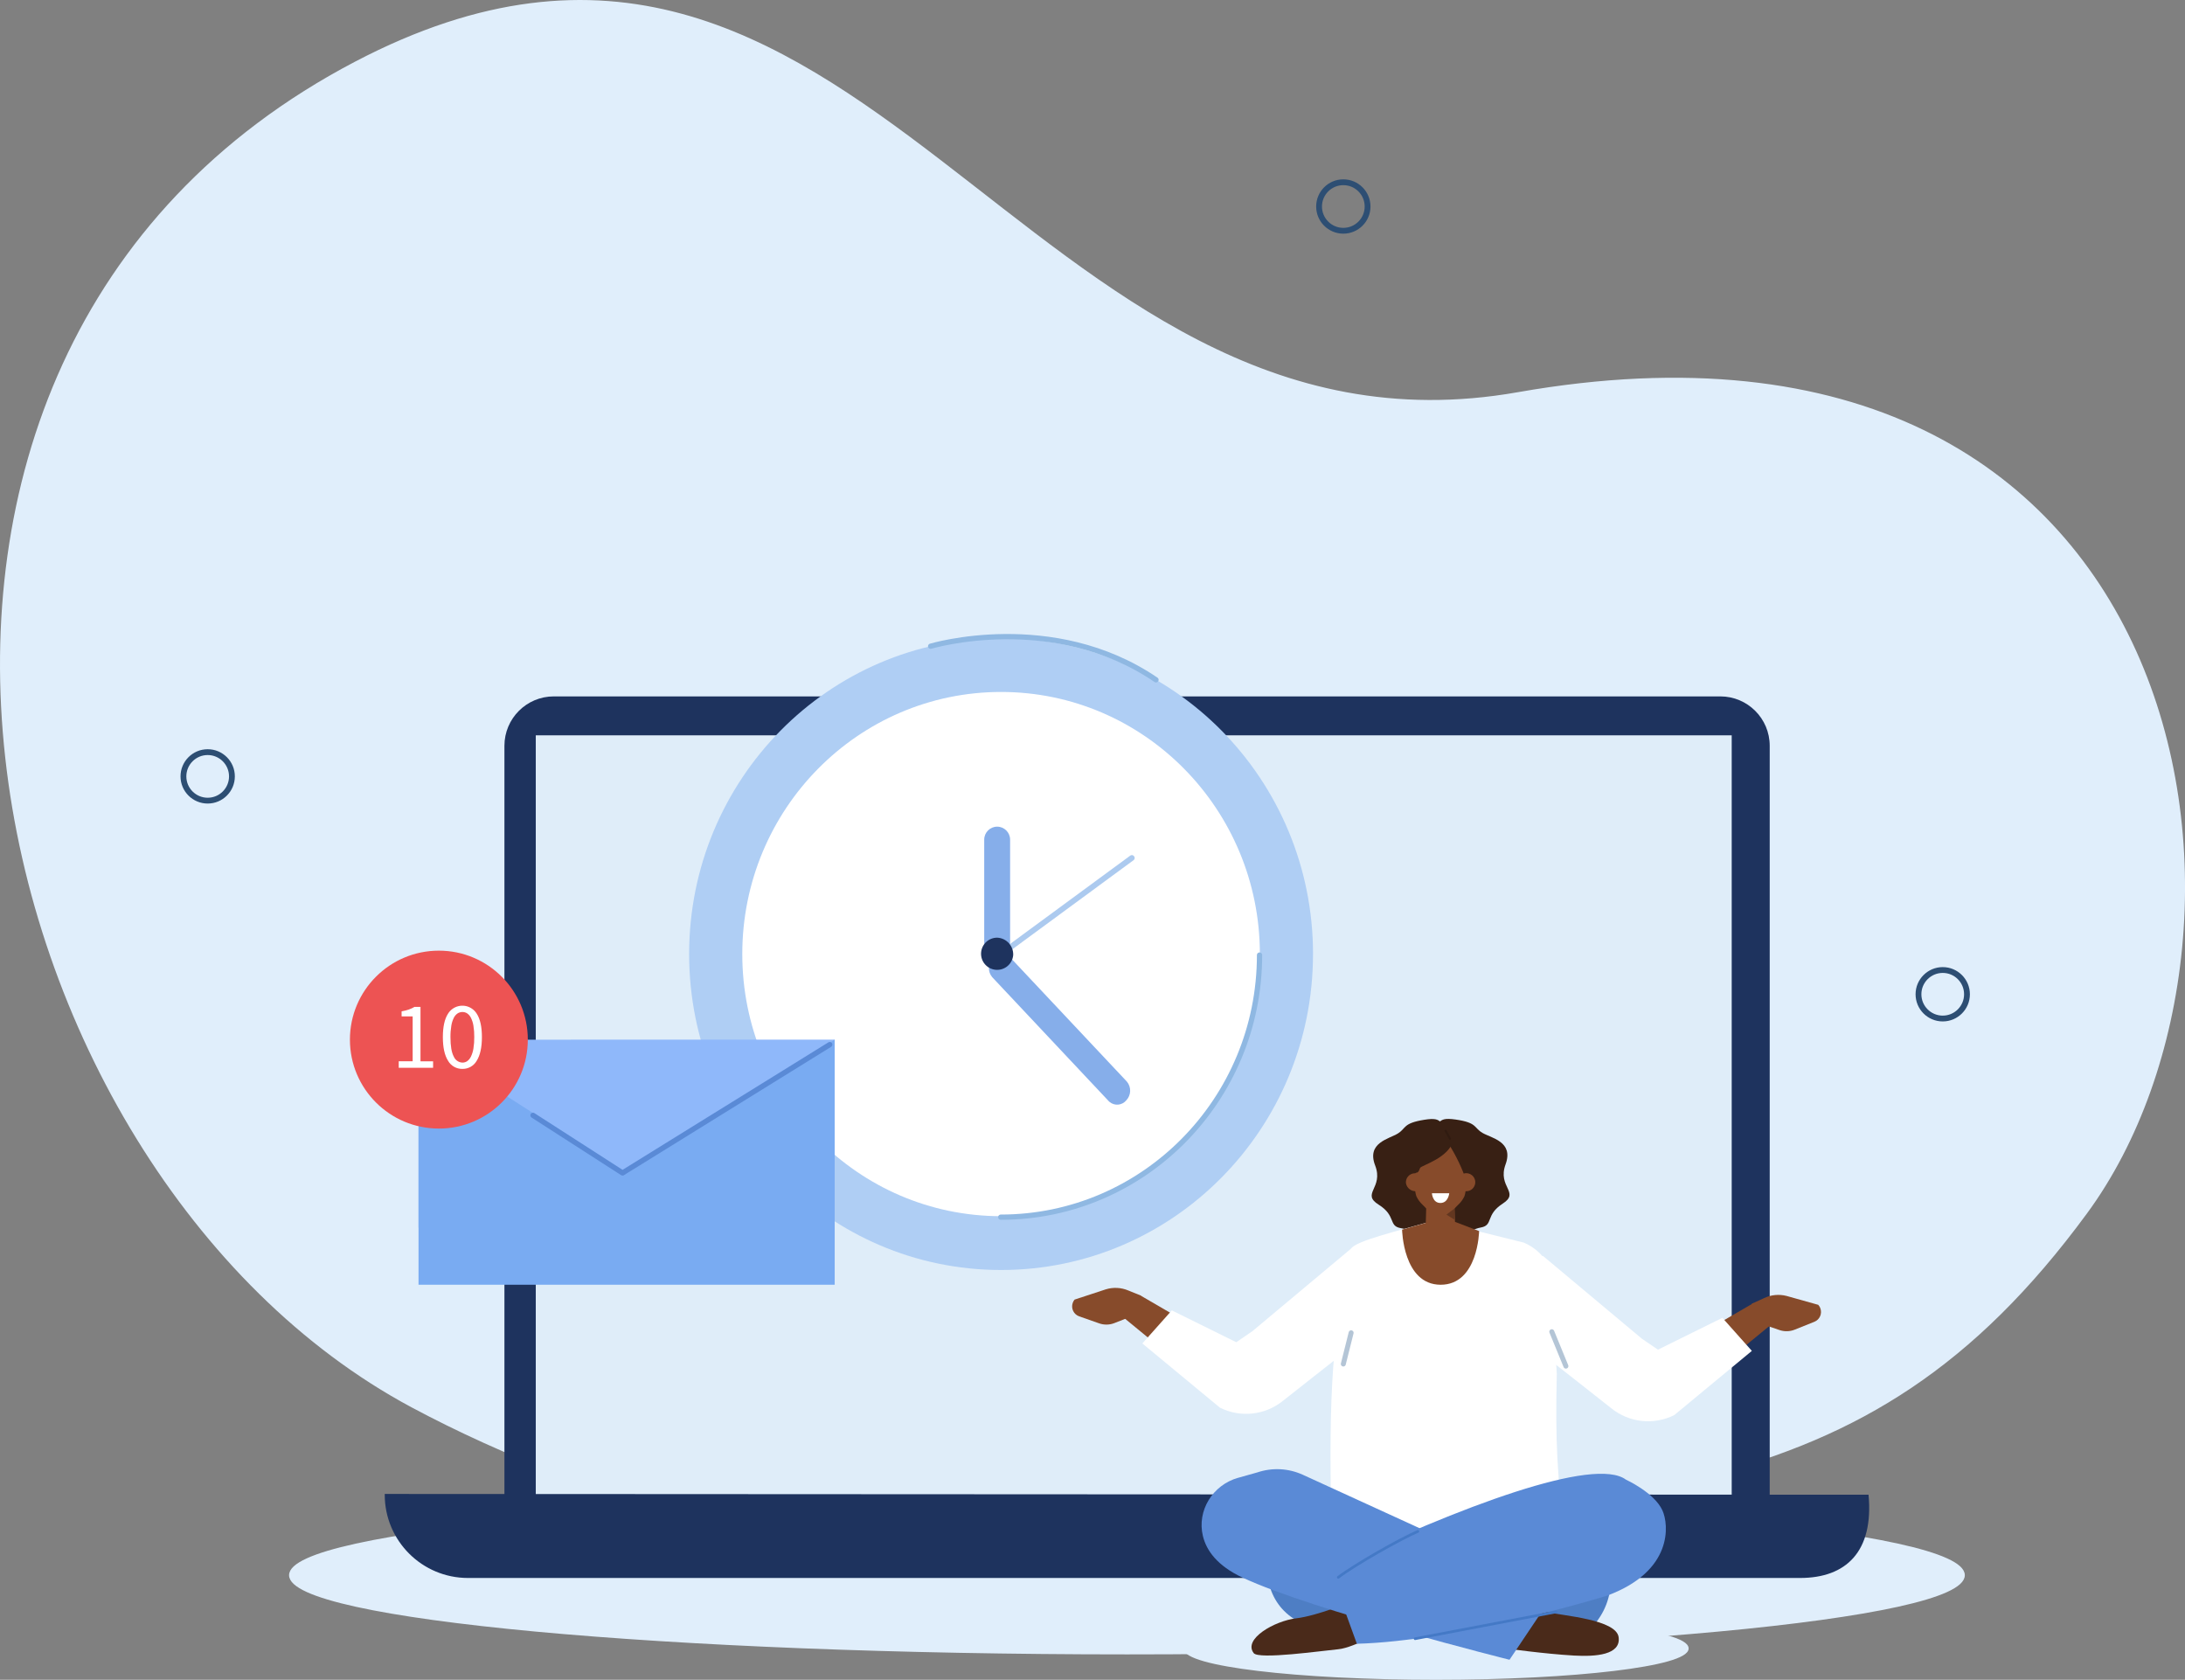 <?xml version="1.0" encoding="UTF-8"?> <svg xmlns="http://www.w3.org/2000/svg" id="_レイヤー_2" viewBox="0 0 856.71 658.55"><rect x="0" y="0" width="856.71" height="658.55" fill="#808080" stroke="none"/><defs><style>.cls-1{stroke:#2d4e73;stroke-miterlimit:10;stroke-width:2.28px;}.cls-1,.cls-2,.cls-3,.cls-4,.cls-5,.cls-6{fill:none;stroke-linecap:round;}.cls-7,.cls-8{fill:#fff;}.cls-9,.cls-10{fill:#874b2b;}.cls-11{fill:#8fb8fa;}.cls-12{fill:#afcef4;}.cls-13{fill:#accaef;}.cls-14{fill:#dfedf9;}.cls-15{fill:#1e335e;}.cls-16{fill:#86aeea;}.cls-17{fill:#5a8ad6;}.cls-18{fill:#382014;}.cls-19{fill:#4a2a1a;}.cls-20{fill:#79abf2;}.cls-21{fill:#4e7ec4;}.cls-2{stroke:#8fb8e2;}.cls-2,.cls-3,.cls-4,.cls-5,.cls-6{stroke-linejoin:round;}.cls-2,.cls-4{stroke-width:2.06px;}.cls-3{stroke:#b4c5d6;stroke-width:1.95px;}.cls-4{stroke:#5a8ad6;}.cls-22{fill:#e0eefb;stroke:#e0eefb;}.cls-23{fill:#633720;}.cls-23,.cls-10,.cls-24,.cls-8{fill-rule:evenodd;}.cls-24{fill:#ed5353;}.cls-5{stroke:#301b11;stroke-width:.85px;}.cls-6{stroke:#4479c6;stroke-width:1.05px;}</style></defs><g id="_レイヤー_1-2"><path id="_パス_4355" class="cls-22" d="m139.36,24.66C-82.33,140.83-11.24,458.81,161.64,551.32c70.17,37.55,178.89,71.06,274.26,58.89,201.62-25.72,293.62-14.51,381.95-134.74,81.88-111.46,43.78-368.12-222.66-321.21C400.44,188.56,337.94-79.41,139.36,24.66"></path><path id="_パス_4356" class="cls-22" d="m769.88,617.55c0,16.87-146.86,30.55-328.02,30.55s-328.02-13.68-328.02-30.55,146.86-30.55,328.02-30.55,328.02,13.68,328.02,30.55"></path><path id="_パス_4357" class="cls-15" d="m674.52,614.43H217.14c-10.69,0-19.36-8.67-19.36-19.36h0v-302.69c0-10.69,8.67-19.36,19.36-19.36h457.38c10.69,0,19.36,8.67,19.36,19.36h0v302.69c0,10.69-8.67,19.36-19.36,19.36h0"></path><rect id="_長方形_23628" class="cls-14" x="210.07" y="288.28" width="468.91" height="303.95"></rect><path id="_パス_4358" class="cls-15" d="m705.78,618.64H183.48c-18.02,0-32.63-14.61-32.63-32.64v-.3l581.78.3c2.08,22.33-8.82,32.64-26.84,32.64"></path><path id="_パス_4359" class="cls-12" d="m514.81,374.04c0,68.41-54.76,123.86-122.3,123.86s-122.31-55.45-122.31-123.86,54.76-123.86,122.31-123.86,122.31,55.46,122.31,123.86"></path><path id="_パス_4360" class="cls-7" d="m493.97,374.04c0,56.75-45.43,102.76-101.47,102.76s-101.46-46.01-101.46-102.76,45.43-102.76,101.47-102.76,101.47,46.01,101.47,102.76"></path><path id="_パス_4361" class="cls-16" d="m389.25,375.72h0c1.64-1.98,4.57-2.25,6.55-.61.11.09.22.19.32.29l45.7,48.62c1.82,2.16,1.72,5.34-.23,7.38-1.64,1.98-4.57,2.25-6.54.61-.11-.09-.22-.19-.32-.3l-45.7-48.62c-1.82-2.16-1.72-5.34.23-7.38"></path><path id="_パス_4362" class="cls-16" d="m390.97,374.43h0c-2.8,0-5.07-2.28-5.07-5.07v-40.19c0-2.8,2.27-5.07,5.07-5.08,2.8,0,5.07,2.27,5.08,5.07h0v40.2c0,2.8-2.27,5.07-5.07,5.07"></path><path id="_パス_4363" class="cls-13" d="m390.03,375.94l-.08-.11c-.34-.46-.24-1.11.22-1.45l53-38.95c.46-.34,1.11-.24,1.45.22l.08.11c.34.46.24,1.11-.22,1.45l-53,38.95c-.46.34-1.11.24-1.45-.22"></path><path id="_パス_4364" class="cls-15" d="m397.26,374.43c-.28,3.48-3.33,6.06-6.8,5.78-3.48-.28-6.06-3.33-5.78-6.8.27-3.28,3-5.8,6.29-5.8,3.62.15,6.43,3.2,6.29,6.82"></path><path id="_パス_4365" class="cls-2" d="m493.85,374.43c0,56.75-45.43,102.76-101.47,102.76"></path><path id="_パス_4366" class="cls-1" d="m90.94,304.38c0,5.25-4.26,9.51-9.51,9.51-5.25,0-9.51-4.26-9.51-9.51,0-5.25,4.26-9.51,9.51-9.51s9.51,4.26,9.51,9.51h0Z"></path><path id="_パス_4367" class="cls-1" d="m536.21,80.96c0,5.25-4.26,9.51-9.51,9.51s-9.51-4.26-9.51-9.51,4.26-9.51,9.51-9.51h0c5.25,0,9.51,4.26,9.51,9.51Z"></path><path id="_パス_4368" class="cls-1" d="m771.23,389.8c0,5.25-4.26,9.51-9.51,9.51-5.25,0-9.51-4.26-9.51-9.51,0-5.25,4.26-9.51,9.51-9.51,5.25,0,9.51,4.26,9.51,9.51Z"></path><path id="_パス_4369" class="cls-18" d="m544.62,460.11c-.66-1.93-.34-4.06.85-5.72,2.79-3.76,5.78-10.98,11.9-11.76,9.41-1.2,4.8-4.95,13.35-3.72s7.06,3.18,10.52,5.23,12.35,3.39,9.07,12.35,5.81,10.9-1.12,15.39-3.52,8.45-8.58,9.36-7.3,4.99-10.45,2.11-5.32-2.6-7.82-2.85c-1.73-.17-8.88-5.37-13.14-8.56-2.06-1.55-3.38-3.89-3.64-6.46.02-1.83-.3-3.66-.94-5.38"></path><path id="_パス_4370" class="cls-18" d="m584.91,459.77c.63-1.94.28-4.07-.94-5.71-2.85-3.72-5.96-10.88-12.09-11.56-9.42-1.04-4.88-4.87-13.41-3.5s-7,3.29-10.43,5.41-12.29,3.59-8.86,12.5-5.63,10.99,1.38,15.38,3.66,8.39,8.73,9.21,7.39,4.87,10.48,1.94,5.28-2.68,7.77-2.98c1.72-.2,8.79-5.52,13-8.78,2.03-1.58,3.31-3.95,3.53-6.52-.05-1.83.24-3.66.85-5.39"></path><path id="_パス_4371" class="cls-21" d="m501.09,591.16s-19.88,44.88,23.63,48.85c14.21,1.3,65.3,6.75,80.96,6.22,14.8-.51,26.38-12.91,25.87-27.71-.02-.44-.04-.88-.08-1.32l-2.43-29.01c-.34-4.08-3.93-7.12-8.01-6.78-.93.08-1.85.33-2.69.75l-37.05,18.41-56.34-31.33,5.9,39.74-29.76-17.81Z"></path><path id="_パス_4372" class="cls-10" d="m629.15,545.83c5.61,8.22,14.93,11.8,25.15,6.44l43.54-35.78-10.3-5.64-36.63,21.29-21.76,13.7Z"></path><path id="_パス_4373" class="cls-9" d="m688,518.11l9.71,3.33c1.94.66,4.06.61,5.96-.15l7.72-3.09c2.13-.85,3.16-3.26,2.31-5.39-.19-.46-.45-.89-.79-1.26l-12.44-3.49c-2.93-.75-6.04-.45-8.77.85l-4.82,2.2,1.12,6.99Z"></path><path id="_パス_4374" class="cls-8" d="m605,492.4l38.77,32.44,6.29,4.29,25.27-12.48,11.55,12.96-30.42,25.17c-8.04,4.02-17.68,2.98-24.68-2.66-12.17-9.66-45.7-35.87-45.7-35.87l-6.14-16.96,25.06-6.9Z"></path><path id="_パス_4375" class="cls-10" d="m505.64,542.92c-5.61,8.22-14.93,11.8-25.15,6.44l-43.54-35.78,10.3-5.64,36.63,21.29,21.76,13.7Z"></path><path id="_パス_4376" class="cls-9" d="m446.5,514.96l-9.56,3.75c-1.91.75-4.03.79-5.96.11l-7.84-2.75c-2.16-.76-3.3-3.12-2.54-5.28.16-.47.41-.91.73-1.29l12.28-4.03c2.9-.88,6.01-.72,8.8.47l4.91,1.98-.81,7.04Z"></path><path id="_パス_4377" class="cls-8" d="m529.78,489.48l-38.77,32.44-6.29,4.29-25.27-12.48-11.55,12.97,30.42,25.17c8.04,4.02,17.68,2.98,24.68-2.66,12.17-9.66,45.7-35.87,45.7-35.87l6.14-16.96-25.06-6.9Z"></path><path id="_パス_4378" class="cls-8" d="m529.78,489.48c2.01-3.09,18.78-7.01,31.55-10.71l5.11.69,31.02,7.7c9.37,3.94,14.26,14.32,11.34,24.06l1.6,27.35c-.59,27.28.07,38.49,3.51,68.55-37.44,16.55-78.68,12.68-91.84-4.16-.88-48.17-.96-75.77,7.7-113.48"></path><path id="_パス_4379" class="cls-9" d="m549.74,482.07s.34,21.58,15.09,21.61,15.11-21.04,15.11-21.04l-13.73-5.25-16.47,4.68Z"></path><path id="_パス_4380" class="cls-22" d="m661.59,646.26c0,6.51-44.12,11.79-98.54,11.79s-98.54-5.28-98.54-11.79,44.12-11.79,98.54-11.79,98.54,5.28,98.54,11.79"></path><path id="_パス_4381" class="cls-19" d="m529.56,627.98s-12.95,5.48-21.36,6.48-20.92,8.1-16.64,13.64c2,2.59,26.7-.91,33.17-1.52s19.7-8.42,19.7-8.42l-14.87-10.18Z"></path><path id="_パス_4382" class="cls-19" d="m590.38,646.26s15.25,2.15,26.83,2.8c8.46.47,18.34-.24,17.44-7.19s-21.61-8.4-27.95-9.82-25.4,2.91-25.4,2.91l9.08,11.3Z"></path><path id="_パス_4383" class="cls-17" d="m637.56,580.13c-12.22-9.27-64.99,10.35-116.21,34.95l10.66,29.35c39.09-1.01,96.36-18.21,98.35-18.95,25.77-9.65,23.98-27.85,21.44-33.37-3.22-6.98-14.24-11.99-14.24-11.99"></path><path id="_パス_4384" class="cls-17" d="m485.43,579.37c-9.9,2.78-16.2,12.83-13.79,22.82,1.39,5.72,5.63,11.64,15.45,16.25,27.74,13.02,104.77,32.26,104.77,32.26l18.2-27.11-99.23-45.41c-5.63-2.57-12.02-2.9-17.88-.92l-7.53,2.12Z"></path><path id="_パス_4385" class="cls-6" d="m524.72,618.38c6.62-5.04,24.53-15.17,31.2-17.99"></path><line id="_線_161" class="cls-6" x1="554.84" y1="642.45" x2="610.08" y2="631.95"></line><line id="_線_162" class="cls-3" x1="613.97" y1="535.58" x2="608.44" y2="522.1"></line><line id="_線_163" class="cls-3" x1="529.76" y1="522.52" x2="526.7" y2="534.75"></line><path id="_パス_4386" class="cls-10" d="m570.57,482.6h-11.63l.37-12.83h10.88l.39,12.83Z"></path><path id="_パス_4387" class="cls-9" d="m575.18,448.65c-.18-2.08-20.97-2.08-21.16,0-.51,5.69.48,11.41.79,17.11,0,1.11.19,2.22.55,3.27.59,1.24,1.41,2.37,2.42,3.3,1.81,1.9,3.82,3.89,6.41,4.33h1.13c2.58-.43,4.59-2.43,6.41-4.33,1.01-.93,1.84-2.06,2.43-3.3.36-1.05.55-2.16.55-3.27.31-5.7.98-11.43.47-17.11"></path><path id="_パス_4388" class="cls-18" d="m567.33,444.53c-.16,2.86-.67,1.98.93,4.36,2.73,4.35,4.94,8.99,6.61,13.85.85,3.54.1.49.73,4.08.09.52.36,1.17.89,1.13.45-.03.68-.55.79-.99.4-1.92.58-3.88.53-5.84.02-2.34.01-4.68-.03-7.02,0-.96-.06-1.92-.17-2.88-.1-.91-.35-1.81-.73-2.64-1.12-1.95-2.94-3.4-5.09-4.06-1.38-.66-2.98-.69-4.38-.07.01.02.02.04-.09.09"></path><path id="_パス_4389" class="cls-18" d="m564.1,441.39c.04,2.87,6.51,2.39,5.91,5.2-1.58,7.43-12.87,10.3-13.21,11.3-1.17,3.45-1.6.16-2.37,3.72-.11.52-.84,2.52-1.37,2.46-.45-.05.27-.23.18-.68-.32-1.94-.42-3.9-.29-5.86.07-2.34.18-4.68.32-7.02.06-.96-.76-3.92-.59-4.87.31-.96.76-1.87,1.33-2.7,1.06-1.95,3.53-1.08,5.64-1.76,1.41-.6,3-.56,4.38.11-.01.02-.02.04.08.09"></path><path id="_パス_4390" class="cls-10" d="m571.72,461.93c.86-1.76,2.97-2.49,4.73-1.63,1.76.86,2.49,2.97,1.63,4.73-.77,1.58-2.59,2.36-4.27,1.82-1.93-.79-2.87-2.98-2.1-4.92"></path><path id="_パス_4391" class="cls-10" d="m551.24,463.8c-.15-1.95,1.3-3.65,3.25-3.81s3.65,1.3,3.81,3.25c.14,1.76-1.04,3.35-2.76,3.73-2.06.3-3.98-1.12-4.3-3.18"></path><path id="_パス_4392" class="cls-8" d="m561.44,467.82h6.79s-.36,3.8-3.47,3.8-3.32-3.8-3.32-3.8"></path><line id="_線_164" class="cls-5" x1="566.8" y1="443.31" x2="568.51" y2="446.42"></line><path id="_パス_4393" class="cls-23" d="m567.13,476.18l3.17-2.41v4.42l-3.17-2Z"></path><path id="_パス_4394" class="cls-11" d="m327.1,481.31h-163v-73.7l163.15-.03-.15,73.73Z"></path><path id="_パス_4395" class="cls-20" d="m327.27,503.68h-163.17v-96.1l81.64,52.35,81.53-52.35v96.1Z"></path><path id="_パス_4396" class="cls-4" d="m208.99,437.27l35.1,22.58,81.24-50.32"></path><path id="_パス_4397" class="cls-24" d="m206.95,407.57c0,19.26-15.61,34.88-34.87,34.88-19.26,0-34.88-15.61-34.88-34.87,0-19.26,15.61-34.88,34.87-34.88h0c19.26,0,34.88,15.61,34.88,34.88h0"></path><path id="_パス_4398" class="cls-7" d="m156.34,416.07h5.46v-17.59h-4.34v-1.98c.97-.17,1.93-.41,2.86-.73.76-.27,1.5-.61,2.19-1.03h2.36v21.34h4.94v2.55h-13.47v-2.55Z"></path><path id="_パス_4399" class="cls-7" d="m181.31,419.06c-2.33.05-4.5-1.19-5.65-3.22-1.35-2.15-2.02-5.23-2.02-9.25s.67-7.08,2.02-9.17c1.92-3.11,6-4.08,9.12-2.15.88.54,1.61,1.28,2.15,2.15,1.35,2.1,2.02,5.15,2.02,9.17,0,4.02-.68,7.1-2.02,9.25-1.14,2.03-3.3,3.26-5.62,3.22m0-2.47c.68,0,1.34-.19,1.89-.58.63-.47,1.13-1.09,1.46-1.8.47-.98.79-2.03.96-3.11.24-1.49.35-3,.33-4.51.02-1.5-.09-3.01-.33-4.49-.16-1.06-.49-2.09-.96-3.05-.33-.69-.83-1.29-1.46-1.74-.56-.37-1.22-.57-1.89-.56-.68,0-1.34.19-1.91.56-.63.44-1.14,1.04-1.48,1.74-.47.96-.79,1.99-.96,3.05-.24,1.48-.36,2.99-.34,4.49,0,3.5.43,6.04,1.29,7.62.57,1.39,1.89,2.31,3.38,2.38"></path><path id="_パス_4400" class="cls-2" d="m364.89,253.35s47.86-14.41,88.36,13.17"></path></g></svg> 